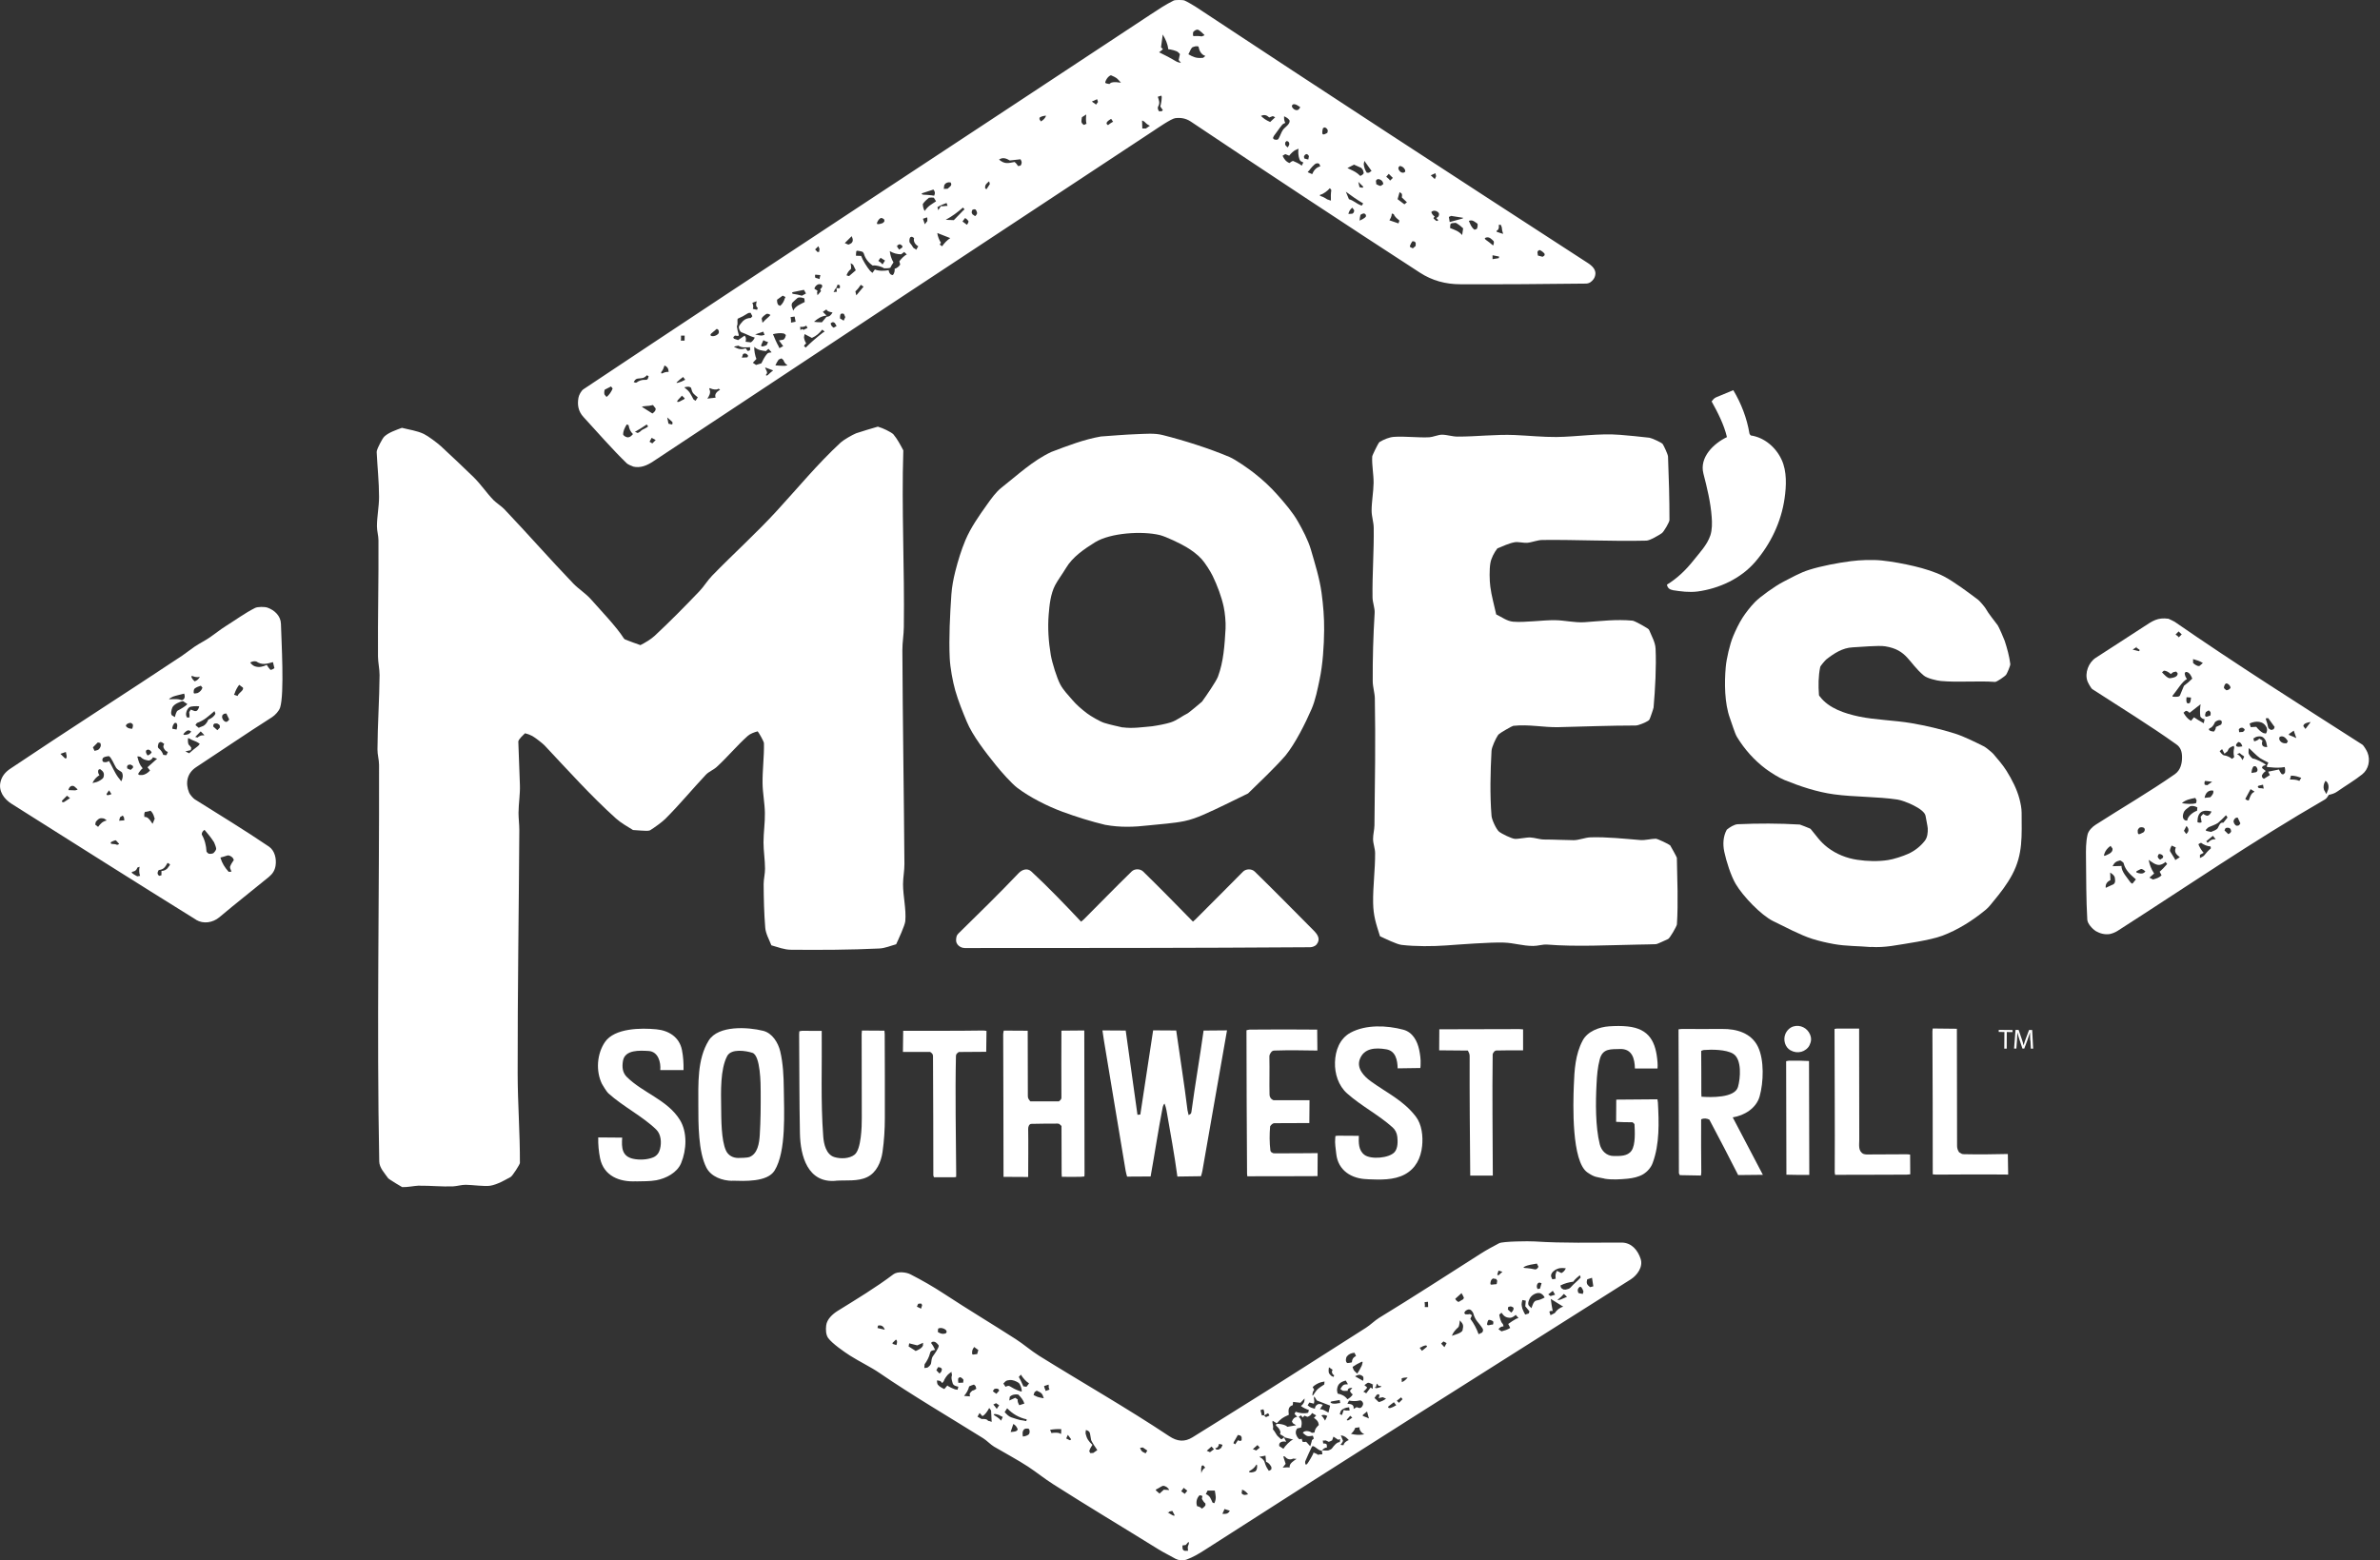 <svg fill="none" height="80" viewBox="0 0 122 80" width="122" xmlns="http://www.w3.org/2000/svg" xmlns:xlink="http://www.w3.org/1999/xlink"><rect x="0" y="0" width="122" height="80" fill="#333333" stroke="none"/><clipPath id="a"><path d="m0 0h121.435v80h-121.435z"/></clipPath><g clip-path="url(#a)" fill="#fff"><path d="m32.449 23.916c-.071-.02-.264-.108-.319-.159-.766-.742-1.494-1.589-2.223-2.379-.264-.288-.322-.62-.254-.99.024-.136.142-.356.254-.43 9.661-6.442 19.383-12.809 29.07-19.213.4-.264.766-.508 1.189-.718.078-.037.471-.037.556 0 .112.047.457.247.556.312 6.621 4.378 13.276 8.712 19.935 13.029.217.142.522.305.566.59.017.119-.024.261-.091.352-.105.142-.224.227-.397.23-2.145.027-4.29.041-6.431.034-.752 0-1.444-.186-2.067-.59-3.931-2.548-7.861-5.147-11.755-7.753-.251-.166-.501-.207-.796-.173-.203.027-.908.512-1.111.647-8.559 5.639-17.109 11.291-25.655 16.956-.315.207-.651.352-1.034.258m9.44-8.929c.01.051.017.102.024.149l.18-.213-.041-.098c.024-.027.058-.048.074-.078.01-.027.024-.051.034-.078-.01-.027-.02-.054-.034-.081-.047-.017-.088-.024-.139-.02-.105.007-.217.132-.234.227.041.047.115.061.156.112.017.02-.014.051-.02.078m18.447-11.823c.064.034.142.041.21.061l-.119-.149c.02-.098.044-.21.064-.305l-.085-.088c-.081-.085-.393-.152-.515-.163-.027-.278-.136-.508-.281-.752l-.088.654.098.098c-.061.058-.129.112-.197.159.315.149.607.308.908.485m1.034-1.318c.078 0 .159.003.237.02.048-.027.18-.047.139-.081-.091-.081-.19-.19-.298-.251-.088-.051-.22.041-.275.112 0 .027-.003.051-.007.078-.013.176.027.115.203.122zm.241 1.122c.027 0 .054-.003.078-.007.037-.03.074-.064.112-.095-.22-.064-.315-.274-.352-.478-.105-.047-.234 0-.329.044-.091.105-.119.23-.19.349.231.132.4.21.681.186zm-4.768 1.332s.027.003.037.007c.03-.034.075-.064.119-.078.152-.041.319-.01.474.01-.227-.251-.186-.237-.515-.383-.112.037-.2.152-.251.254-.078.156-.041.159.136.19zm8.58 2.87c.034-.01.098-.01.119-.044.091-.149.149-.352.241-.478.098-.136.38-.288.332-.478-.068-.108-.163-.152-.278-.21-.007.112 0 .241.061.339-.061.024-.122.054-.163.102-.152.183-.271.373-.417.559-.027.034-.034.078-.051.119.017.03.041.061.074.075.024.01.051.003.078.007m-9.359-1.992c-.027.014-.051.024-.078.037l.217.156.098-.136c-.017-.047-.03-.095-.047-.142l-.186.088zm10.393.474c.112.017.156-.047.21-.149-.095-.061-.247-.186-.369-.142-.014.01-.027.02-.041.03-.007.027-.013.054-.02.081.054.098.105.156.217.183m-7.028.061.129-.007c.01.03.044-.051.071-.051l-.132-.19c.024-.068.119-.515.047-.556l-.176.058c.064.193.119.315.02.498-.048.078 0 .183.044.247m5.679.542s.01.003.017.007l.258-.244c-.041-.02-.081-.037-.122-.058l-.183.068c-.136-.122-.251-.159-.424-.078.139.136.275.227.454.302m-11.839-.186.102.166c.119-.064.224-.163.268-.295-.115.007-.241.03-.336.102.014.047.027.102-.034.027zm2.308.346c.027-.01.054-.02.081-.034.02-.01.027-.037.054-.014-.041-.149-.03-.342-.014-.488l-.22.139c-.024.166-.081.291.098.393m1.237.014c.037-.027.074-.058.112-.085.03-.02.091-.061.125-.078.007-.003.034 0 .027-.003l-.102-.156c-.02.014-.247.129-.237.241.01.034.051.064.075.081zm1.759.173h.18c.071-.047.139-.095.21-.142-.125-.051-.186-.108-.278-.203-.041-.017-.125-.095-.125-.047zm9.396.268c.027-.014.058-.027.085-.041.014-.051.041-.112.014-.163-.027-.054-.102-.136-.176-.115-.02.014-.041.024-.058.037-.017.054-.027.102-.034.159-.017.159.027.197.173.125m-1.989.661s.024.027.037.041c.041-.051.091-.129.088-.197-.013-.03-.024-.061-.037-.091-.03-.014-.061-.03-.088-.047-.024.02-.048.041-.075.058-.013.054-.03.105 0 .159.017.03.047.051.071.078m.718.932s.041.058.048.037l.081-.159-.129-.064c-.037-.03-.054-.061-.071-.108-.058-.152-.075-.376-.048-.535l-.119.054c-.132.047-.278.2-.359.305l-.2-.081c-.047.027-.091.058-.139.085.078.166.176.305.356.373.051-.047.112-.091.18-.108.074.027.336.152.396.203m5.245.4c.047 0 .078-.024.112-.054 0-.027 0-.054-.007-.081-.051-.125-.139-.183-.264-.213-.024.02-.044.037-.068.058-.003.027-.02.051-.014.078.02.108.125.217.241.213zm-2.226.136s.02.02.03.03c.071-.027.142-.071.18-.142-.007-.027-.013-.054-.017-.078-.024-.119-.064-.125-.112-.193-.122-.058-.247-.115-.369-.166l-.339.176.152.071c.18.085.329.156.478.305m-2.704-.834c.024.007.044.014.068.02l.034-.176c-.027-.047-.054-.075-.102-.105-.027.007-.054.014-.085.024-.024.027-.044.054-.068.085.003.037.01.075.013.115.044.014.091.027.136.041m-14.808.352.132-.024c.078-.119.075-.197-.003-.325l-.549.061c-.176-.105-.363-.18-.552-.044.288.237.447.19.796.122.074.054.132.132.18.21m17.875.339h.115c.044-.03.085-.061.129-.091l-.366-.515-.034.156c.01.166.068.319.159.454m-2.958-.115c-.02.03-.095.078-.061.091l.217.095c.078-.186.203-.349.417-.4l-.051-.125c-.027-.01-.051-.024-.074-.034-.027.003-.054.007-.078.01-.095.014-.312.278-.366.359m4.097.457c.02.017.041.075.061.054l.129-.129-.21-.207-.129.146c.051.047.102.091.152.136m2.131-.207.207.193.068-.149c-.014-.051-.027-.102-.037-.152zm-22.842.603c0 .024-.01.058.01.071l.058.041.173-.268-.037-.139c-.085.071-.22.173-.203.298m19.196.905c.041.01.102.061.122.024l.058-.095c-.298-.176-.61-.39-.888-.6l.159.386c.217.051.424.247.549.281m.857-1.047c.081.027.186.119.254.064.034-.027.071-.054.105-.081-.027-.142-.112-.23-.264-.251-.027.01-.054.02-.081.03-.014.02-.024.041-.037.061.007.058.014.115.02.176m-.861.149c.051.01.102.02.152.03l.044-.051-.258-.251c.017.075.041.186.061.271zm-21.307.088.19-.007c.068-.054.122-.102.18-.169.003-.027.007-.054.01-.081-.01-.024-.02-.047-.034-.075-.129-.024-.275.02-.329.156-.007.058-.014.119-.02.176m-.603.335c.037.003.074.01.108.014.061-.125.051-.203-.037-.315l-.569.186c-.068.024-.014.078.058.078.146.003.291.017.437.034m20.338.234c.037.01.074.024.112.034-.01-.176-.007-.363.02-.539-.03-.027-.064-.119-.088-.085-.078.105-.329.295-.468.322-.064.014-.03.061.03.078.115.037.213.091.312.159.024.017.054.017.078.024m-20.728.532s.014.027.02.041c.203-.281.305-.305.583-.495l-.115-.186c-.088-.01-.163-.01-.251.003-.125.102-.213.183-.312.319 0 .112.024.213.071.319m24.547-.352c.024.017.047.034.068.051l.129-.105-.261-.247c.014-.061.02-.146-.013-.203-.034-.024-.068-.047-.102-.071l-.102.363c.091.074.186.146.281.213zm-2.233.891c.078-.037.271-.122.329-.217 0-.027 0-.054 0-.081-.027-.024-.054-.051-.081-.075-.081.007-.136.024-.2.078-.027.095-.037.197-.044.298m-19.772-.278c.027.01.058.051.081.03.044-.044.064-.075.085-.132-.01-.078-.03-.139-.085-.2-.027 0-.054-.007-.081-.01-.03.014-.058.027-.088.041-.01.047-.041.122-.013.166.037.071.024.054.102.102m-1.87-.417c.013.051.03.102.044.156.044-.071.091-.142.136-.21.088.017.183 0 .271-.01.02 0 .085.003.068-.01l-.051-.139c-.17.061-.315.122-.468.213zm21.063.346c.027 0 .142 0 .186-.007.081-.01.119-.108.115-.179-.034-.044-.064-.088-.095-.132-.105.075-.173.193-.203.319m5.195.417c.156-.047.315-.081.468-.129.071-.02.271-.058.207-.091l-.603-.095c-.037.017-.075.037-.115.054l.041.261zm-26.142 1.155.122.088c.108-.159.254-.312.417-.42l-.664-.261c.01.142.105.39.19.501-.02.027-.047.041-.058.081.003.034.051.048-.007.01zm-3.013-1.074c.095-.02.132-.044.18-.129-.003-.03-.01-.058-.013-.085-.03-.02-.058-.041-.085-.058-.122-.071-.231.105-.268.19-.064.142.037.119.19.085m28.318-.271c.037.034.075.068.112.102.064.058.166.02.108-.041-.027-.027-.051-.051-.078-.078.034-.027.085-.041.108-.078.054-.091.058-.176-.047-.247-.098-.068-.224-.074-.315.017.03.091.088.176.173.227-.03.024-.047.061-.058.098m-2.26.098.464.159c.01-.058.071-.136.024-.17-.095-.068-.23-.186-.264-.301-.034-.007-.108-.054-.105-.02 0 .119-.061.234-.122.332m-23.842.125c.007.027.017.051.027.078l.129-.163c-.003-.044.014-.166-.017-.19l-.207.071c.024.064.047.139.071.207m2.145.074s.024.017.034.027c.044-.047.091-.119.085-.186-.048-.068-.102-.122-.176-.159l-.132.176c.064.047.125.095.19.142zm-1.047-.227.413.017c.173-.176.329-.335.498-.512.017-.017.068-.034.048-.048l-.078-.085c-.271.241-.562.454-.881.627zm27.098.508c.051-.01.085-.02.129-.048.037-.085.044-.163.034-.258-.156-.102-.247-.22-.447-.149.078.176.125.329.285.451m-1.247-.081c.241.091.447.159.62.359l.047-.322c0-.071-.017-.02-.061-.078-.044-.054-.241-.193-.315-.227-.061.01-.193.007-.237.034-.014.007-.024.024-.034.034-.014.068-.02.132-.017.2m2.514.237.203.061c-.044-.136-.061-.2-.071-.342-.017-.044-.034-.085-.054-.129l-.105.017c.024.085.02.217-.068.271-.061.037-.061.071.007.091.03.01.058.017.088.027m-4.449.796s.014.007.024.01l.142-.122c.007-.064.007-.115 0-.176l-.085-.061c-.027 0-.051 0-.078-.003-.037.051-.071.098-.095.156-.064.152-.054.122.095.197m-25.499.03c.024.013.054.068.068.044l.098-.169c-.149-.081-.264-.244-.213-.42-.034-.03-.071-.047-.112-.071-.027.007-.054.017-.081.024-.01.017-.02.03-.027.047-.017.051-.037.193 0 .237.071.081.122.163.176.251.017.027.058.037.085.058m-3.595-.291.186.081c.027-.014.054-.024.078-.034.19-.075.166-.251.091-.4l-.356.356zm32.849-.176c.136.091.261.197.386.301.027-.061.058-.156.027-.224-.112-.105-.22-.237-.393-.183-.074.024-.081.058-.017.102m-30.202.315.139.2.163-.112c0-.027 0-.054 0-.078-.044-.044-.081-.064-.139-.088-.037.02-.078.041-.115.058 0 .041.017.081-.041.02m-4.056.325c.02.03.054-.051.081.01l.024-.17c-.02-.047-.041-.091-.058-.139l-.169.166c.041.041.085.085.125.129m-1.257 2.148c.156.02.308.051.458.095.068-.037.139-.074.207-.115l-.105-.186-.559.115c-.068.013-.064.081 0 .091zm38.182-1.965.241.064c.044-.024.078-.044.108-.085 0-.027-.007-.054-.01-.078-.078-.085-.146-.142-.254-.186-.027.017-.054.03-.078.047-.01.02-.02.041-.03.061.007.058.017.119.024.176zm-2.321.186.315-.051c0-.027.037-.081.007-.085l-.325-.064v.2zm-36.593 2.355c.024.013.044.027.068.041.119-.085.203-.244.241-.38.007-.027.048-.068.024-.081-.044-.02-.085-.044-.129-.064l-.288.207c-.007.075.007.19.051.258.007.01.024.013.034.02zm5.242-2.165c.03.02.071.095.091.064l.115-.183-.227-.142-.115.159c.047.034.091.064.139.098m-3.372.769c.034.01.078.024.112.03.037.007.132.054.105.03l.044-.197-.258-.024c-.027.047-.017.108 0 .156m1.698-.091s.017.007.03.01l.346-.298-.139-.285c-.041-.02-.132-.105-.122-.058.013.074.034.207.01.281-.112.085-.176.19-.224.319.034.01.068.024.098.034m2.223-.054s.03.003.047.007c.081-.058.115-.237.098-.322.108-.027.23-.115.285-.217l-.044-.166c.074-.105.258-.302.383-.349l-.132-.129c-.054.041-.108.081-.159.119-.23-.007-.376-.047-.583-.163.034.224.075.38.19.58-.068.091-.112.176-.163.275-.085.027-.224.027-.315.027-.125-.088-.417-.173-.586-.142-.213-.146-.386-.359-.454-.613-.01-.034-.041-.058-.061-.088-.058-.02-.108-.037-.169-.044-.156-.024-.159-.034-.169.122 0 .041-.007.078-.007.119l.268.01c.071.21.312.596.457.762.037.041.081.071.122.108l.125-.176c.197.088.495.078.705.037.007.085.064.227.166.241m-1.871.844.047.207.373-.447-.142-.095c-.078.122-.169.237-.278.336zm-5.123.928c.03.007.058.014.085.02l.034-.105c-.156-.078-.041-.315-.061-.335l-.217.081c.044.091.068.21.024.308.044.014.088.024.136.034m4.043-.962c-.01.024-.054.068-.03.068l.159-.017-.02-.19.139.017s.027-.024.041-.037c-.003-.041-.007-.081-.01-.122l-.108-.037c-.017.058-.078.203-.132.237-.024.017-.024.054-.037.081zm-2.135.935c.01.027.017.058.027.085.125-.244.359-.322.59-.441l-.017-.183c-.098-.044-.271-.088-.362-.017-.024.017-.258.227-.268.254-.051.112-.01.18.03.302zm1.43.684h.068l.237-.285c.156 0 .234-.088.308-.22-.091-.017-.278-.044-.312-.156l-.186.125.193.19c-.271.03-.444.142-.644.319.112.017.22.027.332.024m-2.995-.108c.017.085-.003.159.058.102.112-.142.258-.23.373-.366-.064-.041-.132-.081-.213-.054-.078.058-.213.142-.237.24-.007.027.014.051.017.078m3.636.366s.03.024.044.017l.142-.081-.091-.156c-.03-.017-.061-.03-.091-.047-.048.017-.085.03-.122.061.013.095.044.146.122.207m-3.429 2.416c-.034.061.041.081.091.027.085-.085.176-.159.268-.234l-.413-.152c.02.095.102.18.102.278 0 .03-.03.054-.044.078m3.9-2.796c.024.014.047.027.071.041l.081-.18c-.02-.058-.044-.108-.068-.163-.027-.007-.054-.017-.081-.024-.027.007-.058.017-.085.024-.037.081-.037.142-.037.23.037.027.081.047.122.071m-2.63.034c.003.037-.02.115.014.108l.22-.044-.051-.264-.207.027c.007.058.014.115.024.173zm-.634 1.339c.017.024.024.091.051.074l.18-.098-.217-.291.231-.041c.085-.071.098-.132.122-.237-.034-.037-.074-.071-.122-.081-.17-.034-.376-.003-.539.037.037.108.224.525.298.637m-5.008-.4c0 .03-.03.095 0 .095h.18l.003-.258h-.186v.163m6.201-.505c.027.017.054.03.081.047.078-.041.21-.095.203-.098l-.064-.119c-.091.061-.207.078-.315.061l.017.17c.027-.02.054-.037.081-.058m-4.53.366c.095-.017.244-.078.264-.183.013-.074-.014-.176-.112-.186l-.271.23c-.102.088-.017.159.115.136m2.467-.027c.027 0 .054-.013.081-.02.02-.007.074 0 .061-.017l-.061-.163-.42.142c.108.024.227.058.342.058m-1.02 1.132.281-.014c.014-.027.027-.054.041-.078-.02-.027-.037-.058-.061-.081-.054-.044-.139-.061-.203-.007-.02.058-.037.119-.058.176m1.176-.603c.03-.01.058-.02.088-.03.027-.051.054-.105.081-.156l-.169-.061c-.027-.01-.064-.054-.078-.03l-.091.203c-.058.125.037.125.169.078m-.976-.21.261.03c.091-.058.152-.146.2-.244-.288-.085-.403-.173-.678-.271-.088-.03-.156-.21-.132-.305.013-.051.163-.237.213-.281.115-.105.251-.149.396-.149.027-.03.051-.061.078-.091l-.091-.173c-.051 0-.105 0-.149.03-.173.112-.322.193-.515.274-.034.129.03.241-.041.39.014.105.054.295.088.397.03.091.003.102-.091.088-.03-.003-.064-.01-.095-.014-.027.027-.058.054-.085.081.01.027.02.054.03.078.071.024.146.047.217.074l.332-.227c.088.085.078.193.054.305m.108.478c.027-.007.051-.013.081-.017.017-.017.034-.034.051-.051 0-.027-.034-.078-.007-.078.02 0-.034-.027.003-.044-.22.003-.424.044-.607-.081-.068.024-.271.037-.207.071.217.108.346.146.579.064.034.047.068.095.105.142m2.873-.278.098.102c.258-.258.6-.552.888-.773.024-.02.098-.037.074-.058l-.112-.091c-.163.197-.291.315-.529.424l-.376-.197-.03.159c.01.115.051.217.112.319-.027.027-.058.048-.085.078-.014.024.003.054-.041.037zm-1.454 1.013c.125.007.359.03.488.02.041 0 .156-.024.119-.041-.095-.044-.163-.156-.193-.251-.034-.03-.068-.058-.102-.088l-.142.061c-.068.095-.125.193-.17.302m-.986-.027.268-.081c.041-.098.197-.386.278-.468.058-.058.037-.051.115-.078.037-.013.152 0 .122-.03l-.152-.169-.132.119c-.22-.03-.427-.054-.593-.22-.017.159.041.474.108.62-.058.064-.125.136-.183.197l.166.112zm-7.739 1.562c.024.027.047.054.071.081.139-.102.251-.278.312-.434l-.081-.105-.325.166c-.024.064-.034.183-.01.247.007.017.024.03.037.044m1.46-.681c.048.007.102.051.139.024.142-.102.281-.149.461-.139.088.007.061-.01.119-.044.017-.044.03-.088.047-.136l-.088-.058c-.159.173-.251.149-.474.173-.108.02-.146.078-.203.176m1.44-.552c-.061.058-.041.142.034.105.102-.051.197-.078.315-.071-.007-.163-.054-.261-.213-.329-.024.078-.078.237-.136.295zm.908 1.555c.027-.013.054-.024.078-.041.061-.044.224-.081.176-.139l-.136-.125c-.054.085-.142.149-.163.18-.017.027-.041.051-.061.078-.051.068.027.085.105.047zm-.132-1c-.068.068.037.044.129.01.088-.034.122-.034.207-.088.027-.017.102-.03.078-.051l-.098-.132c-.129.095-.207.156-.319.264m.928.935s.024.03.03.02l.112-.176c-.22-.18-.278-.197-.346-.488-.088-.091-.251-.047-.346-.024.298.234.295.302.468.61.017.03.054.041.081.058zm-2.186.674c.085-.061.183-.142.166-.261-.044-.061-.088-.119-.136-.173-.159.041-.224.041-.383.054-.058.003-.22.02-.17.047.173.112.349.22.525.332m3.056-.79c.061-.007.125-.017.186-.024-.081-.18.081-.322.227-.403-.03-.014-.068-.068-.095-.047-.081.068-.312.027-.397-.024-.054-.034-.075.014-.047.068.074.149-.027.342-.115.458.064-.007.166-.024.241-.03m-2.233 1.315.169.041s.027-.024.041-.034c0-.03-.007-.064-.01-.095l-.264-.234zm-2.057.698c.102-.014.17-.085.237-.166-.132-.125-.197-.278-.224-.454-.034-.01-.081-.058-.102-.027-.095.159-.183.322-.176.512.044.081.176.142.264.139m1.193.285s.024.017.037.024l.173-.173-.207-.112-.108.2s.088.054.102.061m-.851-.566c.054.007.186.091.156.047.037-.02.081-.034.112-.064.078-.088.173-.122.271-.173.122-.061.136-.095.136-.095l-.071-.095c-.197.132-.393.261-.6.376"/><path d="m10.054 47.158c-3.165-1.962-6.303-3.958-9.451-5.94-.393-.247-.691-.651-.576-1.132.071-.295.251-.505.498-.671 2.921-1.962 5.889-3.853 8.817-5.801.21-.142.42-.315.637-.461.258-.173.539-.308.793-.485.268-.183.518-.39.793-.562.501-.312.983-.671 1.508-.935.136-.068.491-.068.637-.017.369.129.681.43.691.83.024.891.183 3.575-.041 4.29-.058.183-.254.39-.413.495-1.311.834-2.592 1.711-3.893 2.565-.474.312-.562.817-.359 1.308.034.085.203.285.281.335 1.274.8 2.569 1.586 3.812 2.43.301.207.39.63.339.969-.037.251-.156.427-.339.58-.844.695-1.704 1.362-2.541 2.07-.339.285-.82.359-1.193.136m-.159-12.317c.027.027.054.058.081.088.125-.041.203-.115.271-.23-.119.024-.247.017-.359-.034-.122-.054-.081.081.007.18m1.667 2.165c.03-.007.061-.01.091-.017.03-.034.064-.068.098-.105l-.149-.312-.119.017c-.027.024-.054.044-.081.068-.007.027-.013.058-.02.085.007.112.075.217.183.261m2.301-2.667c.085-.007.129-.041.2-.088l-.074-.308c-.336.091-.559.163-.857-.034-.105-.027-.213 0-.308.054.054.081.149.166.244.197.217.068.397.02.603-.075.068.112.105.159.193.258m-3.683 2.968c.024-.01.142-.064.19-.078.139-.041.258-.213.305-.342.142-.054.298-.156.363-.305-.017-.044-.03-.088-.048-.132-.329.275-.495.458-.901.61-.024.037-.051.071-.075.108l.169.139zm1.84-1.755c-.007.02-.041.054-.02.061l.176.061c.041-.163.336-.274.271-.43l-.19-.142c-.102.132-.186.295-.237.451zm-1.969-.014c.027-.007.054-.007.081-.017.108-.051.207-.152.241-.271l-.081-.102c-.125.041-.227.071-.329.156-.014.03-.034.061-.034.091-.014.142-.014.173.125.142m-.488 1.213s.007.027.017.027h.129c0-.119 0-.156-.017-.275.027-.041.054-.085.081-.129l.193.074h.081c.095-.027.139-.163.159-.241-.125-.013-.413-.02-.515.054-.119.088-.21.346-.129.481m-.708-.044c.037.01.108.085.112.044.003-.061.075-.285.129-.312.136-.068.413-.23.505-.336l-.288-.197.098-.054c.075-.088.058-.18.024-.288-.19.054-.396.088-.579.156-.068.027-.251.132-.176.132.271 0 .464-.041.718.088-.169.03-.495.163-.569.335-.037.088-.132.386.027.43zm-1.294 2.03c.034-.017.071-.03.102-.051.047-.03.071-.061.105-.108-.051-.091-.081-.122-.183-.146-.027.01-.051.017-.078.027-.01.014-.02.027-.03.041-.017.088.037.173.088.241m3.355-1.494.217.193.129-.136c0-.064.007-.119-.054-.159-.132-.088-.085-.034-.207-.051-.024.017-.044.034-.068.051-.007.034-.01.068-.014.102m-4.212.115h.064c.027-.071.044-.156.027-.227-.03-.024-.061-.044-.091-.068-.091-.007-.163.02-.237.081-.01.027-.02.054-.03.078.078.095.146.125.268.136zm2.118-.061v.064l.217.041c.02-.088.075-.258-.02-.342-.027 0-.058.003-.085.007-.058.071-.098.136-.108.231m1.169.484c.041.01.081.02.125.03.041-.054.152-.102.217-.112.041-.007.132.017.119-.02l-.18-.183c-.095.095-.186.183-.278.281m-3.927 2.104c.044.058.088.119.132.176.078-.142.108-.312.034-.461-.088-.078-.234-.136-.295-.23-.091-.139-.241-.532-.369-.6-.064 0-.251.034-.295.081-.051.058-.068.149.003.213.098.034.21.017.291-.048.169.268.268.566.495.871m3.497-2.223c.112-.024.156-.061.227-.156-.044-.03-.095-.061-.146-.061-.088 0-.186.108-.227.156-.081.088.03.088.146.061zm-1.206 1.04c.078.014.173.024.166.003l.068-.152c-.115-.037-.176-.119-.22-.22-.027-.064 0-.139.037-.186-.054-.048-.125-.102-.197-.108-.03.017-.058.034-.088.051-.027.081-.085.227.01.288.105.085.183.2.224.329m-5.273-.058c.068.068.136.136.207.203.085.085.132 0 .108-.119-.01-.061-.024-.119-.037-.18zm1.748-.152c.071-.024.156-.027.213-.074.091-.078.149-.217.078-.332-.041-.01-.081-.02-.122-.027l-.251.251zm4.812.102s.027.013.041.02c.142-.125.285-.247.437-.359.044-.03.071-.081.105-.122-.051-.037-.132-.095-.186-.115-.149-.058-.268-.108-.41-.186-.02.119-.017.224.02.332.058.054.102.102.142.169-.01.041-.02.081-.027.122l-.278.061s.122.061.152.078m-3.131.8.173.074.119-.105c0-.027.007-.054.007-.081-.007-.01-.014-.024-.024-.03-.18-.112-.108-.034-.227-.044-.02.024-.037.051-.058.074 0 .037.007.075.01.108m-1.779.752s.173-.041.227-.058c.085-.03.308-.146.335-.241.058-.203-.003-.298-.18-.42-.027.013-.051.027-.081.041-.03.098-.017.19.054.271-.163.105-.281.23-.359.41m2.531-.413c.163-.01.315-.115.42-.234l-.129-.166.491-.437-.213-.078c-.024.088-.152.19-.251.166-.203-.044-.244-.051-.396-.19-.051 0-.163-.044-.149.003.068.244.095.386.271.59-.078.054-.136.139-.19.213-.088.119 0 .142.149.132m-1.671 1.02c.037-.014.075-.03.112-.044l-.125-.193-.105.152c-.061.088.017.122.119.081m-2.098-.244.352.013c.037-.017.146-.027.112-.058-.047-.041-.146-.146-.193-.163-.149-.047-.241.074-.271.207zm-.207.603c.098-.064.193-.129.291-.193l-.156-.122-.234.234c-.068.068.017.132.095.081m4.453 1.023c.024.034.051.068.075.102l.102-.247c.02-.058-.003-.02-.017-.081-.027-.125-.095-.261-.193-.346-.034.024-.244.068-.281.061-.051.085-.041.163-.03.264.163-.024.264.132.349.247m-1.433-.071c.017 0 .037 0 .054-.003l-.017-.152c-.024-.03-.044-.061-.061-.098l-.142.088c-.017.061-.03.119-.047.18.071-.007.142-.01.213-.017m-1.437.217.146.115c.125-.166.227-.281.444-.329-.119-.091-.119-.105-.264-.115-.136-.007-.23.098-.302.197-.007.044-.017.085-.024.129m5.964 1.494c.03-.007.058-.017.088-.024.061-.064.149-.146.146-.244 0-.051-.085-.278-.108-.319-.139-.217-.319-.444-.488-.637-.081.051-.149.139-.142.241.156.268.227.562.244.874 0 .01.071.091.102.105.061.013.098.013.159.007m.874.928c.047-.003.095-.01.146-.013l-.064-.156c-.007-.027-.01-.054-.014-.081.041-.132.119-.244.197-.359-.02-.064-.051-.115-.105-.156-.061-.044-.152-.102-.237-.071-.071.024-.275.088-.346.102.085.295.224.508.427.735m-5.967-1.433c.041-.003.21.017.244.047.034-.02.122-.027.098-.058-.044-.054-.095-.105-.142-.156-.01-.01-.024-.013-.037-.024-.071.02-.136.047-.2.078-.078.037-.051.119.037.112zm2.348 1.582c.017.017.034.037.051.054l.119-.03v-.22c.142-.003.281-.071.352-.2.027-.048.098-.091.081-.146l-.119-.071c-.129.22-.19.339-.454.369-.047.081-.085.156-.034.244m-1.145.034c.027.014.051.03.081.044.047-.007.095-.017.142-.024-.051-.142-.058-.319-.024-.468l-.119.047c-.02.098-.105.183-.207.2-.173.03-.027.112.125.2z"/><path d="m107.427 47.734c-.173-.108-.417-.376-.431-.579-.061-1.037-.054-2.131-.067-3.178-.004-.403-.01-.8.081-1.189.047-.2.247-.4.417-.505 1.345-.864 2.748-1.677 4.056-2.589.291-.203.373-.552.369-.878 0-.275-.071-.495-.284-.647-1.359-.973-2.911-1.925-4.314-2.836-.068-.044-.22-.325-.251-.41-.149-.42.058-.952.42-1.193.82-.535 1.644-1.057 2.464-1.596.454-.298.711-.488 1.271-.41.017 0 .308.149.318.156 3.107 2.152 6.428 4.253 9.617 6.296.074.047.23.315.264.403.163.397.054.864-.264 1.118-.386.312-.858.586-1.281.884-.142.102-.278.136-.437.173-.054.085-.109.183-.197.234-3.602 2.077-7.136 4.5-10.643 6.747-.102.064-.275.136-.397.156-.267.034-.491-.03-.715-.156m6.703-12.344c.085-.007.196-.058.213-.146-.027-.091-.077-.146-.162-.197-.027 0-.051-.003-.078-.007-.071.071-.078.108-.102.203.004.064.082.102.129.146zm-4.802-2.084.319.081.044-.061-.115-.085c-.027-.014-.088-.017-.017-.088l-.231.149zm3.345.837c.024.007.051 0 .078 0 .057-.051.115-.102.173-.152-.18-.112-.302-.142-.502-.2v.197c.078.075.146.122.251.156zm4.71 5.822c.159-.003.335 0 .488.071l.095-.159c-.166-.058-.271-.091-.448-.108-.027 0-.057.007-.077-.007l-.055.207zm-5.859-7.431s.18.108.153.149c.047-.048.101-.085.142-.139.007-.007.03-.017.02-.02l-.159-.152zm-1.711 10.169c.027-.014.058-.02.078-.041.047-.047.078-.129.037-.193-.013-.014-.02-.03-.037-.034-.075-.03-.186-.044-.247.027-.021.03-.038.058-.058.088v.081c0 .18.068.156.227.074m1.43-7.933c.146-.024.393-.054.39-.247-.024-.03-.048-.064-.072-.095-.027.003-.05.014-.077.014-.078 0-.156.068-.204.115-.091-.088-.223-.173-.352-.176-.034.027-.065.058-.098.085.081.088.291.325.416.302m.315.952c.068 0 .163-.003.194-.081.067-.159.132-.325.2-.481.162-.119.284-.23.426-.369-.061-.149-.155-.356-.345-.342-.014.027-.031.054-.044.081.007.027.013.051.017.078.01.071.061.149.098.207-.244.119-.518.593-.712.82-.091.108.028.081.166.088zm6.513 1.504.109.146.267-.356c-.111.02-.366.051-.376.21zm-1.985.369c.023.003.044.01.067.014.061-.085.078-.21.038-.305-.16-.356-.566-.359-.875-.21l.058.186.285-.017c.091.119.216.244.349.315.023.013.054.01.078.017zm-3.979-1.552c.028.007.058.017.089.024.027-.017.067-.037.077-.071.031-.091.031-.132.041-.234l-.23-.017c-.01.102-.027.2.023.298zm2.708 2.24c.044-.007.088-.013.129-.017-.034-.108-.078-.213-.21-.224-.021.02-.038.041-.058.061-.119.125-.034.203.135.18m-1.585-1.569c.027-.013.057-.024.084-.037.017-.068.014-.108 0-.176-.03-.027-.057-.054-.088-.081-.054.027-.098.054-.149.091-.007.027-.013.054-.024.081-.044.152.028.186.17.122m-.312.332c.02.01.041.02.061.034l.041-.207c-.092 0-.17-.068-.217-.132-.027-.207-.02-.434.013-.637l-.569.444c-.044-.051-.132-.125-.203-.095-.034.03-.071.058-.105.088.108.176.203.312.386.413l.153-.18c.118.085.311.2.44.271zm3.494.376c.061 0 .095-.013.152-.037.017-.037.034-.074.048-.112l-.332-.457-.126.013c.014.102.088.247.109.397.027.149.05.115.149.193m-1.62.119.19-.013c.023-.02.047-.041.071-.058l.024-.078c-.031-.024-.065-.051-.095-.074-.092-.017-.143 0-.207.074.003.051.01.098.017.149zm-1.396-.044c.034.003.068.01.102.013.057-.064.101-.146.101-.234l.271-.125c.024-.061.065-.146 0-.2-.081-.068-.254.007-.318.075-.044.108-.122.254-.244.302-.129.054-.054.146.084.166m2.705.8c.044.01.088.007.135.01l-.041-.2c-.017-.115-.084-.224-.172-.295-.102-.081-.285-.061-.397-.007-.034.017-.071.071-.105.051l.044.159c.088-.02.203-.061.261-.139l.166.095c-.037.125-.058.285.109.325zm1.429-.539c.065.03.133.061.197.091l-.132-.383-.2.139c-.129.088-.007.091.135.156m-.399.349c.03 0 .064.003.095.007l.071-.108c-.092-.146-.221-.312-.42-.227-.011.03-.028.058-.028.091.011.132.146.234.278.241m-1.697 1.522.24-.041c.122-.075.058-.234-.03-.305-.034 0-.068 0-.102.003-.078.091-.105.227-.108.342zm-.522-.766c.02.034.037.071.057.105l.082-.152c.013-.03-.078-.054.02-.034-.047-.027-.193-.108-.237-.173-.048.017-.095.03-.142.047.071.041.179.129.22.207zm-.874-.136c.132.017.298.091.396.18.037-.041.125-.068.108-.119-.04-.149-.033-.302.004-.447-.014-.034-.004-.115-.037-.098-.163.064-.244.098-.305.271-.051.041-.105.085-.156.129l-.122-.237-.126.105c.034.048.143.207.234.217m-.999 1.504.132.024c.084-.058.166-.119.25-.176l-.359-.044c-.051.054-.04.132-.023.197zm-1.166.945c.207.037.515.064.722 0l.03-.139c-.024-.041-.044-.085-.068-.129-.24.044-.498.095-.684.264m4.198-1.244.309-.193-.088-.173.552-.112c.034.085.081.159.135.23.028.007.051.013.078.024.031-.027.061-.051.092-.078.024-.105.017-.197-.01-.302-.234.044-.482.041-.715.013-.163-.02-.248.024-.177-.125.017-.037.038-.078.055-.115-.058-.024-.397-.203-.434-.234-.203-.149-.373-.342-.563-.512-.023.085-.013.136-.02.22-.007.108.132.264.217.319.132-.003.573.224.678.319-.058.024-.112.044-.166.068-.011.034-.058.081-.027.105l.183.146c-.099.071-.156.129-.204.237.007.027.01.051.017.081.02.034.054.058.088.081zm-.206.481c.033 0 .064 0 .098.003.034 0 .101.037.098.003l-.034-.186-.206.048c-.102.024-.061.125.044.132zm3.33.152c.031.041.068.173.089.125.017-.041.03-.085.05-.125.089-.163.072-.43-.105-.532l-.067.136c-.041.129-.051.278.03.397m-4.07.39c0 .047.177.115.177.071.051-.129.091-.285.203-.38.027-.024.108-.047.078-.068l-.19-.118zm-1.961 2.142s-.048.02-.038.034l.061.081c.115-.091.159-.159.309-.18.033-.003.132.003.101-.013l-.135-.166c-.105.085-.197.159-.302.247m-.125-2.192.295-.034c.081-.085.193-.21.145-.339-.25-.044-.403.136-.44.373zm-.898 1.159h.01c.01-.217.322-.447.501-.498l.017-.173c-.122-.061-.223-.095-.366-.064-.098.085-.24.156-.305.264-.077.139-.138.397.068.471.024.01.051 0 .078 0m2.542.268c.047.003.078-.003.122-.024.023-.03.044-.064.067-.095l-.139-.298c-.111-.007-.172.061-.206.156-.031.085.071.251.152.261m-2.009-.2c0 .054.213.064.213.01l-.047-.271.129-.146c.044.03.159.102.21.095.108-.013.172-.119.217-.217-.465-.119-.715.027-.722.529zm-4.7 3.385.407-.19c.101-.088.074-.2.06-.315-.013-.132-.142-.213-.24-.278l.013.39c-.166.071-.267.207-.24.393zm6.235-2.796s.03.027.044.041c.061-.024.129-.071.149-.136-.003-.027-.007-.054-.014-.081-.033-.122-.179-.129-.271-.091-.02.041-.04.078-.057.115.044.054.101.102.152.149m-6.12 1.084c.122-.054.251-.146.228-.301-.034-.048-.065-.091-.099-.136-.159.112-.267.241-.325.427-.047.142.061.071.196.01zm3.972-1.095s.024.03.034.048c.152-.122.152-.271.013-.41l-.128.247c.023.034.061.088.081.115zm1.271-.064s.023.007.037.007c.091-.037.288-.102.345-.197.075-.125.109-.312.285-.275l.214-.268c-.031-.034-.068-.139-.095-.102-.048.064-.343.342-.393.38-.136.095-.326.149-.478.22-.037.017-.065.058-.095.081-.132.115.003.115.176.152m-1.823 1.383c.014.02.017.047.027.071l.237-.149c-.176-.136-.308-.254-.206-.498l-.21-.098c-.038.071-.126.23-.075.308.031.051.214.349.227.366zm-.742.047.139-.095c.003-.027.01-.054.014-.078-.021-.024-.034-.051-.058-.071-.024-.017-.159-.088-.19-.007-.01.027-.024.051-.034.081.004.078.065.136.126.173m-.553.918.187.098c.166-.051.318-.085.437-.22l-.098-.18c.115-.095.291-.285.386-.396-.031-.037-.061-.071-.088-.108-.048.064-.217.156-.319.156-.203.007-.383-.156-.542-.261.054.268.129.468.281.701l-.244.213zm-.925.278c.017.013.038.024.054.037l.18-.224c-.274-.237-.545-.468-.63-.834 0-.017-.017-.027-.027-.037-.048-.044-.088-.071-.146-.102-.214.051-.291.098-.393.298l.461-.014c-.021.281.301.613.464.851.007.014.024.017.037.027m3.518-1.457v.173c.071-.044.162-.068.216-.132.099-.122.214-.261.339-.356-.007-.037.01-.105-.027-.108-.166-.01-.342-.088-.474-.186-.041.034-.149.048-.126.098.065.149.153.295.261.417l-.189.102zm-3.04.966c.105.014.169-.024.244-.102-.047-.048-.163-.156-.244-.122-.058.027-.112.058-.169.085-.146.074.006.119.169.142"/><path d="m60.248 79.915c-.288-.166-.59-.308-.874-.485-1.796-1.115-3.616-2.203-5.401-3.341-.437-.278-.84-.607-1.271-.891-.535-.349-1.2-.705-1.748-1.027-.173-.102-.38-.322-.556-.43-1.721-1.074-3.673-2.22-5.32-3.351-.423-.291-1.034-.586-1.508-.888-.312-.2-.911-.617-1.118-.901-.122-.173-.125-.434-.102-.637.034-.322.325-.586.583-.749.952-.59 1.969-1.203 2.86-1.877.213-.163.657-.115.874-.003.603.308 1.179.64 1.748 1.013 1.196.786 2.447 1.535 3.653 2.311.393.251.786.596 1.193.851 2.216 1.379 4.503 2.68 6.672 4.124.407.271.779.315 1.193.061.715-.437 1.427-.895 2.145-1.339 2.264-1.403 4.493-2.853 6.75-4.28.234-.149.441-.363.674-.508 1.765-1.077 3.46-2.179 5.201-3.287.308-.197.627-.369.952-.539.19-.098 1.515-.112 1.826-.091 1.447.095 2.989.058 4.449.058.515 0 .837.397.979.84.132.407-.18.837-.505 1.044-7.265 4.595-14.533 9.18-21.761 13.825-.335.217-.661.417-1.034.552-.19.054-.38.037-.556-.054zm2.965-5.933.105.071.136-.207.129.037c.02-.014.044-.027.064-.041 0-.054 0-.105 0-.159-.02-.027-.041-.054-.061-.081-.044-.01-.088-.02-.132-.03-.061.122-.139.231-.203.352-.014.027-0.0.058-.041.058m15.608-7.892.122-.02.081-.278-.108-.034c-.027.01-.058.013-.078.034-.071.085-.078.207-.017.298zm-.142-1.006c.091.01.139-.051.186-.136-.027-.054-.054-.108-.081-.163-.217.041-.447.061-.644.163-.105.058.024.068.142.071.115.007.285.037.397.064zm-1.925.261c-.017.027.064.01.044.058l.22-.197-.2-.061c-.02.068-.041.136-.064.203m-.139.501c.027 0 .051 0 .078-.003.013-.01.024-.017.034-.024.013-.054.02-.102.024-.159-.017-.027-.034-.054-.051-.085-.058-.014-.108-.024-.166-.03-.078.051-.108.095-.125.193-.027.173.03.122.203.108m2.931-.332c.017.024.017.078.047.074l.159-.027c-.02-.18-.024-.23.061-.407l.234.115c.102-.051.179-.139.224-.244-.217-.03-.369-.024-.556.091-.125.078-.268.244-.169.397zm1.915.427c.02.017.041.054.068.048l.152-.041-.068-.437-.244.078c-.041.139-.044.254.091.352zm-1.189.173c.081-.017.18-.037.237-.102.21-.234.336-.308.522-.515-.017-.037-.034-.146-.054-.108-.013.027-.224.159-.319.319-.244.037-.441.085-.664.197 0 .034.03.132.068.152.163.102.071.037.21.061m-.39.495c-.091.068.048.044.152 0 .102-.041.2-.081.298-.125l-.159-.152c-.068.085-.207.213-.288.275m1.179-.288c.024.007.051.014.075.017l.037-.125c-.027-.085-.061-.152-.112-.224-.027-.007-.051-.014-.078-.02-.108.091-.132.176-.071.319.048.02.102.024.149.034zm-1.576.125.234-.071-.119-.197-.234.183zm-3.029 1.467c.027-.007.081.007.085-.024s.01-.058.014-.085c-.007-.013-.014-.03-.02-.044 0-.017-.041-.034.071.02-.058-.037-.217-.149-.308-.102-.027.041-.041.078-.051.125-.051.173.037.156.21.108zm-3.412-.983c0 .027-.02.081.007.081h.159l-.007-.271-.173.017c.003.058.01.115.013.173zm5.398.074c.02.024.041.044.064.064.044-.112.102-.369.254-.393.176-.03.264-.071.424-.156-.051-.102-.149-.21-.268-.227-.17-.024-.376.095-.471.234-.058.088-.146.291-.081.397.017.03.051.051.075.078m-3.673-.251.244-.142c.01-.027.024-.051.034-.078-.034-.085-.078-.156-.122-.234l-.322.291c.034.078.095.125.166.163zm-24.757 2.68c.03-.003.058-.007.085-.01l.058-.207-.213-.156-.061.095c-.03.058-.041.095-.044.159-.01.159.017.142.176.119zm-2.86-2.369c.024.01.044.02.068.03l.054-.166c-.01-.03-.02-.058-.03-.088-.068-.01-.108-.01-.173.007-.02.047-.044.098-.064.146.048.02.102.047.146.068m31.032.339.19-.061c.01-.037.02-.071.03-.108l-.213-.258.027-.288-.176-.034c-.058.237-.044.237 0 .441.034.105.095.213.146.308m-.888-.261.169.156c.044-.03.081-.075.102-.125.02-.051.054-.115-.034-.159-.139-.064-.091-.017-.217-.007-.01.048-.017.091-.024.139m2.128.105.061.183.22-.112c.091-.146.264-.285.434-.325l-.64-.397c.014.152.071.488.098.617-.051-.007-.132-.01-.169.034m-31.087 1.139c.051 0 .098-.014.149-.027.014-.027.03-.051.044-.075-.01-.027-.014-.058-.03-.081-.091-.098-.281-.156-.41-.085-.007.058-.013.115-.017.169.074.054.176.098.264.098zm27.454.02.186-.088c.041-.058.064-.129.027-.197-.207-.336-.373-.383-.484-.796-.01-.034-.078-.125-.108-.149-.105-.085-.23-.024-.315.058-.014.03-.024.061-.037.091.02.02.041.041.061.061.044-.013.136.02.224-.017.037.02.071.044.108.064l-.081.183c.18.237.322.508.423.789m-30.815-.319.373.088c-.051-.173-.18-.254-.346-.21-.01.041-.02.081-.027.125m29.443.396c.108-.037.515-.139.549-.285.054-.254.044-.305-.139-.505 0 .024-.03.302-.075.346-.149.136-.258.254-.335.444zm2.545-.227c.156-.041.308-.085.447-.176l-.102-.203c.078-.061.332-.23.413-.268.034-.017.125-.024.102-.051l-.132-.146c-.061.061-.197.152-.285.149-.224-.007-.315-.081-.444-.261l-.115.102c.034.152.064.366.186.478.007.041.058.125.017.122-.098 0-.19.061-.241.146l.156.108zm-31.253.63.234.074c.027-.058.071-.241-.024-.281l-.186.18c.037.037.091.051-.024.024m22.561 1.677c.027.014.068.007.078.034.014.03.017-.068.041-.085-.108-.044-.159-.197-.081-.281l-.19-.129c-.014.081-.037.24.013.322.037.054.085.098.136.139m5.706-1.559c.02.024.041.044.064.064l.112-.207-.159-.085c-.041.037-.085.071-.122.112.037.037.075.078.108.115m-27.075.244s.02.014.03.02c.125-.054.315-.136.373-.275 0-.047.003-.095.007-.146l-.298.132-.413-.105-.03.159c.108.068.224.139.329.21m25.966-.18c-.03.017-.108.027-.088.054l.108.142.23-.186c.064-.058 0-.112-.078-.085-.054.02-.129.034-.169.075m-1.027 1.613.013.19c.122-.048.224-.142.298-.241-.095.003-.227.003-.312.051zm-2.701-.796c.051-.01.102-.02.152-.03.01-.159.064-.251.213-.329l-.078-.163c-.159.01-.298.068-.393.19-.051.064-.081.271.013.329.027.017.061 0 .091 0m-21.056.471c.02.024.041.048.061.068.091-.027.139-.146.132-.23-.048-.078-.108-.078-.193-.091-.027.054-.058.105-.088.156.024.037.058.064.088.098zm-.712-.207.163-.02c.088-.064.183-.136.193-.254.003-.078.037-.258.081-.319.068-.095.332-.454.308-.566-.081-.108-.19-.234-.342-.18-.02.017-.037.034-.054.051.102.132.136.203.21.356-.108.03-.234.017-.264.18-.034.169-.166.42-.274.556-.007.064-.01.129-.017.197m22.161.258s.024.017.034.027c.078-.119.169-.275.227-.403.013-.024.017-.054.024-.081.027-.091.041-.156-.044-.115-.139.061-.325.169-.447.254.044.17.074.2.207.315m-16.994.691c.024.007.047.01.068.017l.136-.176c-.173-.112-.315-.275-.42-.451l-.108.122c.098.156.152.308.23.468.013.027.061.013.091.02m17.343.268s.139.051.139.091l.234-.308c.037.024.071.048.108.071v-.152c.003-.03-.051-.091.068-.03-.044-.027-.247-.163-.336-.125-.054.037-.108.074-.159.112l.139.122c0 .034-.129.166-.193.217m-20.596-.461h.078l.02-.146c-.051-.068-.095-.115-.18-.139-.027.017-.058.034-.085.051-.02.085-.01.152 0 .241 0 0 .159-.007.163-.007m20.172-.329.41.234c.024-.068.034-.156 0-.224-.152-.125-.234-.102-.41-.01zm-1.504 1.782c.048.027.095.054.142.081l.085-.359c-.234-.088-.447-.173-.681-.264l-.102-.163c-.054-.088-.054.034-.034.136.014.061 0 .132-.017.19l-.23-.058-.088.142c.125.119.21.132.373.176.003-.068.027-.129.078-.176.098-.098.207-.075.325-.024l-.146.224c.125.007.19.037.295.098m-14.615-.688c.054.01.108.02.163.03-.074-.251-.112-.278-.362-.39l-.108.074c-.017.048-.037.098-.054.149.125.068.224.112.363.136zm-3.927-.091.305.024-.013-.136c.041-.071.074-.108.139-.159.071-.01.149-.058.203-.098l-.044-.142c-.024-.024-.051-.047-.078-.071-.085.024-.166.058-.247.095-.041.183-.139.352-.264.491m21.161-.403c.027-.007.054-.013.078-.02.105-.024.213-.061.112-.088-.037-.01-.085 0-.112-.027-.027-.03-.068-.122-.078-.085-.01.037-.027.074-.034.112-.003.027.01.061-.041.058-.068-.007.007.068.071.051m-2.003.278c.21.044.369.115.501.291.108-.058.21-.142.274-.247-.058-.044-.132-.115-.142-.193.041-.047.081-.095.122-.142-.108-.01-.247.013-.241.152-.034 0-.064-.003-.098 0-.051.01-.105-.003-.159-.01-.041-.027-.078-.058-.119-.085.136-.21.146-.241.39-.244l-.112-.19c-.136.037-.268.081-.359.2-.061.078-.095.224-.088.319.007.051.02.102.03.149zm-19.61-.217c.044.003.088.014.129.02l.037-.156c-.119-.027-.261-.054-.295-.193-.037-.149-.085-.247-.03-.397-.01-.058-.02-.112-.03-.169l-.119.088c-.098.064-.244.281-.278.396-.03.027-.078.112-.091.078-.048-.108-.152-.119-.254-.122 0 .044.014.169.037.203.078.108.224.183.342.237l.156-.183c.051.061.369.197.397.2m2.077.197s.024.02.037.03l.146-.163c-.013-.027-.027-.051-.041-.078-.085-.034-.129-.034-.217 0-.02.034-.044.071-.068.105.037.044.091.071.139.105m17.241.522c.108.024.213.02.319-.007.034-.01.129 0 .105-.027l-.024-.139-.407.071c-.064.014-.088.051-.03.081.013.007.024.013.037.02zm-16.045-.647c.048.013.095.03.139.047.034-.115-.071-.376-.142-.447-.136-.091-.312-.166-.474-.149-.207.024-.183.044-.319.18l.112.166c.054-.027.146-.071.207-.034.142.088.319.183.478.237zm1.342-.078c.01.027.02.058.03.088l.197-.071-.041-.105c0-.034.01-.119-.01-.149l-.227.074c.017.054.02.115.054.163m17.614.864c-.081.064.007.129.102.091.068-.027.142-.047.2-.091.024-.02.091-.03.074-.054l-.112-.146c-.081.064-.18.136-.261.2m-3.89-.715c-.034.105-.041.237.02.146.217-.332.244-.329.562-.539.003-.051.01-.102.013-.152-.061.01-.119.024-.18.037-.136.034-.335.146-.427.247l.078.142c-.017.013-.061.095-.068.115m-15.049.674.261-.085c-.058-.19-.18-.325-.312-.461-.149-.03-.329.003-.437.115-.007.064-.017.125-.024.19l.305-.139.129.088c-.027.095.034.213.078.291zm-.976.742s.034.064.041.044l.088-.183-.132-.064c-.044-.041-.105-.048-.159-.068-.102-.041-.234-.014-.139.047s.22.139.298.22m19.403-.895c.139-.037.261-.088.376-.18l-.17-.074-.21.047.048-.152c-.02-.017-.041-.037-.061-.054-.03.014-.061.027-.091.041-.037.054-.074.105-.108.159.074.068.149.139.22.21m.922-.071.112.108.183-.186-.074-.095-.217.173c.058.058.027.027 0 0m-20.568.339c.02.027.037.054.058.081l.125-.186-.159-.108-.142.071c.024.027.047.051.071.081.014.02.03.044.048.064m14.605 1.61s.027.017.044.027l.166-.115c-.075-.054-.156-.102-.237-.146l.024-.095c-.017-.129-.098-.234-.197-.319-.098-.085 0-.132.132-.115.132.017.312.041.417.149l.451-.081-.163-.098c-.017-.03-.037-.061-.054-.088.034-.125.132-.237.275-.241l-.142-.156c.02-.037.037-.071.058-.108.213.071.413.108.64.051l.041-.139c-.129-.044-.305-.122-.41-.207.132-.102.197-.217.186-.386l-.21.22-.38-.044-.014.166c-.258.074-.224.288-.203.495-.319.139-.39.193-.62.434l-.21-.129c-.041.156.061.21.014.437.095.095.193.312.244.349.041.03.105.108.149.136m-13.808-1.098c.254.071.373.142.637.166.048.003.163.051.139.014l.02-.075c-.403-.091-.715-.271-1.003-.569l-.129.197c.098.105.2.22.339.268m16.868-.258c-.003.034-.044.091-.01.105l.095.034.088-.258c.064.017.119.037.19.027.037-.003.132.013.112-.017l-.024-.149c-.136.007-.43.085-.451.261m.918-.237c.027.003.051.01.081.014.095 0 .193-.166.163-.258-.024-.064-.078-.142-.163-.132-.186.048-.362.041-.552.01l-.085.159c.166.02.349.024.319.268l.156-.091c.027 0 .054.02.078.03m-4.724.481c.119-.054.18-.081.176-.085l-.068-.119-.2.115c.017-.074.003-.247-.044-.312l-.149.041.074.275.095-.014c.034.037.078.071.119.102m5.12-.003c.051.024.102.044.152.068l-.095-.356-.176.142c-.112.088-.014.091.119.149m-19.298.2c.037.014.075.027.112.041l-.03-.583c-.037-.037-.085-.156-.108-.112-.061.125-.203.342-.339.4l-.142-.163-.108.19.213.122c.081-.007.268-.014.319.078.017.024.051.02.078.027m3.578.617c.034.01.098.061.098.027l.01-.23c-.21-.01-.369 0-.573.034l.068.166c.119-.02.281-.03.4 0m13.436-.905c.054.054.105.122.142.186.017.027.03.054.048.081l.115-.237c-.091-.054-.207-.078-.305-.03zm-12.961 1.24c.024.01.048.024.075.034l.061-.047-.169-.231-.085.186c.041.017.081.037.119.058zm14.283-1.044c-.051.058.03.081.095.037.058-.041.112-.081.169-.119l-.105-.095c-.051.058-.105.119-.156.176m-4.839 1.532.176.071.18-.146-.115-.132-.237.207zm-11.789-.644c.098-.01.258-.044.325-.136.034-.081.034-.149 0-.237-.017-.01-.03-.024-.044-.034-.064 0-.156-.013-.21.034-.105.102-.088.241-.068.373m-.627-.234c.068-.007.342 0 .362-.136-.044-.122-.108-.21-.224-.275l-.139.413zm15.147.501.21.231s.091-.281.088-.315c.03-.027.064-.051.095-.078-.017-.048-.034-.095-.047-.146-.281.041-.295.047-.518-.149.091-.142.356-.098.464 0 .044-.003.088-.01.132-.014.041-.207.085-.244.227-.39-.02-.169-.105-.268-.254-.362l.119-.125c-.071-.041-.142-.081-.213-.125-.044.098-.136.166-.237.197l-.149-.061-.098.091c-.027-.037-.054-.071-.081-.108-.041.027-.081.054-.122.081.183.132.176.346.122.549l-.197.041c-.047.071-.068.115-.071.203-.007.112.088.298.193.356.037-.01.071-.02.108-.03l.044.156c.061.017.129.014.193-.003m-.047 1.125c.013.078.051.058.102 0 .051-.061.319-.501.315-.569.058.017.183.071.23.115.03-.007.061-.014.091-.02.044-.01.139.017.132-.027l-.027-.169c-.18.034-.434-.352-.515-.186-.102.207-.224.478-.315.691-.034.068-.027.098-.017.169m2.341-1.532c.271.058.413.068.684.024-.119-.054-.274-.213-.244-.362l-.224.03c-.034.119-.122.227-.213.305m-3.683.627.217.142c.078-.136.349-.427.501-.474l-.478-.119.122.234c-.163-.041-.4-.003-.359.213m-6.991.308c.048.024.095.047.142.071l.088-.142-.231-.159c-.047.007-.095.013-.142.02.024.071.071.173.142.21zm10.128-.366c.037.007.078.014.115.02.017 0 .03-.024.041.007.024-.139.156-.224.274-.271-.139-.136-.203-.213-.41-.244l.115.288c-.034.071-.078.142-.132.2m-6.716.366s.02.01.027.013c.02-.017.18-.136.183-.139.007-.007.02-.01.017-.017l-.122-.136-.244.217c.037.017.122.054.136.061m-6.099.061.146-.01c.068-.047.139-.098.207-.146-.051-.061-.298-.447-.315-.508-.024-.085-.044-.315-.078-.396-.03-.071-.129-.112-.193-.125-.007.068-.024.139-.01.203.058.247.159.386.346.556-.071.102-.125.203-.163.319.01.041.034.075.058.108m12.223-.149c.061-.024.129-.051.169-.105.078-.112.241-.319.393-.312.007-.051.01-.102.017-.152l-.105.03c-.02-.014-.22-.142-.237-.159-.024.064-.047.129-.071.193-.058.03-.105.054-.169.074-.051-.024-.105-.051-.159-.074-.027 0-.054.007-.078.01-.024 0-.071-.013-.068.007l.02.146c.044-.01.166-.01.183.068.01.047 0 .098 0 .146-.095-.024-.197.075-.244.132.041.003.288.027.349 0m-5.72-.037c.027 0 .054 0 .078-.003.041-.027.081-.054.122-.081.01-.034.081-.142.064-.166l-.173-.044c-.007.085-.078.241-.193.21.02.027.027.074.061.081.013 0 .027 0 .041.007m2.609 1.034s.027.034.037.051l.122-.064c.007-.051.024-.112-.007-.159-.071-.115-.125-.186-.261-.244l-.027-.312-.315.061.146.095c.047.051.098.095.119.163.047.156.091.274.19.41m-4.463 1.095.186.136.129-.163-.186-.146-.125.173zm1.023-1.105c0 .064.007.125.01.19.017-.105.098-.251.203-.288l-.102-.122c-.027.007-.051.013-.081.017 0-.017 0 .041.01-.037-.017.064-.044.17-.041.244m-2.192 1.169c.02.017.041.037.061.054l.22-.2.275.017c-.048-.119-.186-.213-.319-.217-.108.037-.193.112-.298.159-.136.058-.048.088.061.186zm4.846-1.044c.027-.007.051-.02.078-.024.088-.017.119-.108.132-.183.02-.115.003-.247-.054-.146-.071.122-.19.217-.315.285-.112.061.034.105.159.068zm1.748-.247c.047 0 .095 0 .139.003-.044-.197.23-.352.352-.437l-.176-.014c-.136.071-.295.041-.397-.081-.047-.054-.119-.058-.095.01.034.112.071.224.108.339l-.149.193c.071-.007.142-.01.217-.014zm-3.819 1.803c.034.007.088.054.102.024.108-.261.061-.362.017-.637h-.369l-.091.18c.224.095.251.237.342.434zm1.674-.39c.051-.01.102-.02.152-.03-.075-.105-.18-.2-.308-.24l-.024.19c.027.03.061.058.098.071.024.01.054.007.078.007m-3.771 1.013s.027.014.041.024c.071.041.149.048.105-.024-.037-.061-.071-.129-.102-.19l-.149.03c-.027 0 .01.054-.037.041-.132-.037.017.054.139.119m1.315-.434c.091.02.183.054.247.129.078-.054.125-.091.18-.17 0-.03 0-.064.003-.095-.061-.044-.146-.159-.176-.224-.027-.051.051-.159-.003-.173-.041-.01-.078-.02-.119-.03-.156.146-.2.369-.132.562zm1.298.393c.179.007.288.013.38-.159l-.166-.054c-.024-.01-.088-.02-.102-.041zm-1.854 1.894h.091c.003-.085-.034-.19.007-.264.058-.102.054-.24-.02-.152-.034.041-.068.081-.102.119l-.169.024c.003.105-.024.234.112.274.024.007.051 0 .081 0z"/><path d="m56.673 42.296c-.759-.183-1.498-.413-2.223-.681-.746-.275-1.657-.732-2.304-1.223-.298-.227-.84-.84-1.108-1.176-.498-.62-1.183-1.494-1.484-2.223-.207-.498-.43-1.047-.586-1.589-.132-.464-.261-1.166-.285-1.667-.047-1.03.014-2.216.085-3.256.027-.397.105-.806.203-1.193.136-.535.301-1.077.515-1.589.275-.651.701-1.254 1.108-1.826.22-.308.454-.644.752-.878.834-.654 1.586-1.372 2.545-1.823.84-.319 1.681-.644 2.541-.793.607-.041 1.216-.098 1.826-.119.447-.014.918-.064 1.349.047 1.088.275 2.365.678 3.416 1.122.315.136.969.593 1.271.83.427.336.84.715 1.2 1.125.356.403.773.884 1.04 1.359.227.397.522.952.661 1.43.21.725.447 1.474.549 2.223.085.627.139 1.274.132 1.908-.007.796-.068 1.762-.234 2.541-.102.485-.213 1.054-.41 1.508-.315.725-.837 1.772-1.335 2.382-.6.684-1.271 1.308-1.921 1.945-.766.369-1.525.759-2.304 1.098-.302.132-.63.251-.952.319-.593.122-1.223.152-1.826.22-.762.088-1.474.112-2.223-.024m.878-5.002c.498.071 1.003-.01 1.508-.054.322-.047.684-.115.956-.2.315-.102.576-.322.874-.468.048-.024.708-.569.729-.596.193-.264.725-1.034.817-1.281.291-.776.342-1.633.39-2.463.017-.322-.03-.81-.095-1.111-.112-.525-.332-1.108-.566-1.589-.122-.251-.393-.674-.566-.864-.217-.241-.508-.451-.786-.617-.305-.183-1.04-.535-1.352-.613-.898-.22-2.541-.122-3.334.373-.549.342-1.152.752-1.488 1.325-.173.291-.424.627-.552.874-.231.447-.288 1.003-.329 1.508-.054.684-.007 1.386.108 2.064.068.4.312 1.183.485 1.508.156.298.4.539.617.796.22.261.491.488.762.695.186.142.674.423.874.484.376.115.562.142.952.237"/><path d="m85.744 30.253c-.163-.024-.268-.112-.295-.278.532-.325.979-.759 1.365-1.247.319-.403.691-.783.857-1.271.098-.288.095-.654.071-.952-.054-.749-.237-1.501-.424-2.223-.217-.837.529-1.549 1.206-1.871-.152-.644-.468-1.257-.786-1.83.064-.085.129-.166.23-.21.291-.125.59-.244.881-.366.403.671.698 1.437.827 2.213.007.041.041.078.071.108.701.102 1.291.617 1.579 1.244.278.596.244 1.349.152 1.986-.173 1.206-.715 2.338-1.508 3.256-.739.857-1.85 1.366-2.955 1.515-.434.054-.844-.003-1.271-.068"/><path d="m79.309 48.429c-.241-.014-.474.071-.715.071-.552 0-.959-.152-1.508-.173-.684-.024-2.26.098-2.938.146-.705.051-1.589.058-2.304-.027-.244-.027-.851-.325-1.105-.444-.207-.661-.339-1.03-.352-1.718-.013-.817.108-1.715.102-2.541 0-.234-.102-.481-.105-.715-.003-.234.068-.481.071-.715.024-2.172.061-4.344.02-6.513-.003-.254-.108-.593-.108-.874-.007-1.162.027-2.335.098-3.494.017-.251-.105-.542-.108-.796-.017-1.189.078-2.386.061-3.575-.003-.288-.108-.586-.108-.874 0-.474.095-.956.102-1.43.003-.447-.095-.905-.071-1.352 0-.058.305-.667.349-.715.013-.014.027-.027.044-.037.207-.122.478-.237.715-.254.562-.041 1.264.051 1.826.02.159-.007.461-.132.637-.132.261 0 .535.098.793.098.979.003 1.962-.122 2.938-.081.691.03 1.464.108 2.145.102 1.067-.013 2.175-.2 3.256-.112.529.041.945.088 1.508.149.091.01.637.247.684.329.064.108.264.525.268.637.044 1.091.074 2.172.074 3.256 0 .102-.288.6-.39.671-.163.112-.613.38-.796.383-1.772.044-3.548-.054-5.32-.034-.258 0-.539.125-.793.146-.169.013-.457-.061-.637-.03-.298.054-.603.203-.884.315-.166.213-.322.508-.363.773-.051.298-.044.871 0 1.193.061.474.2.952.302 1.42.285.136.552.346.867.373.6.051 1.511-.085 2.145-.078.501.007 1.01.136 1.508.105.847-.058 1.613-.159 2.463-.081.129.013.657.322.786.407.027.02.058.044.071.074.125.308.312.62.329.952.044.925-.02 2.074-.102 3.019-.003.048-.18.566-.213.62-.017.027-.047.048-.074.068-.122.078-.481.237-.634.237-1.294 0-2.68.054-3.971.085-.749.017-1.501-.156-2.304-.068-.061.007-.661.359-.712.41-.027.024-.054.048-.074.078-.098.142-.315.596-.325.793-.058 1.071-.088 2.253 0 3.334.013.193.244.701.396.82.136.102.61.339.796.359.156.017.607-.081.793-.071.237.01.478.105.715.105.549 0 .946.03 1.508.034.281 0 .593-.139.874-.146.847-.024 1.701.071 2.541.139.254.02.539-.064.796-.068.085 0 .664.274.739.342.014.01.342.61.342.634.02 1.139.075 2.28.003 3.416-.007.095-.369.722-.454.752-.129.051-.532.261-.634.264-.291.013-.583.013-.874.02-1.491.027-3.219.119-4.686 0"/><path d="m21.49 60.787c-.305.017-.576.085-.874.078-.014 0-.678-.403-.712-.447-.19-.271-.458-.542-.464-.871-.132-6.747.007-13.578-.01-20.331 0-.264-.085-.532-.081-.793.007-1.271.098-2.545.108-3.812 0-.315-.078-.637-.081-.952-.014-1.986.037-3.971.024-5.957 0-.237-.078-.478-.078-.715 0-.501.108-1.006.108-1.508 0-.766-.085-1.538-.122-2.304 0-.027.01-.054.013-.081.02-.098.275-.617.383-.715.227-.21.603-.332.898-.444.376.098.773.146 1.125.315.217.105.671.444.874.627.569.522 1.094 1.027 1.66 1.572.373.359.674.817 1.034 1.189.146.149.407.312.559.471 1.193 1.254 2.335 2.562 3.534 3.809.278.288.637.508.905.81.471.535 1.318 1.42 1.671 1.982.02.034.051.064.088.081.254.105.518.19.776.285.24-.122.535-.295.735-.481.786-.732 1.545-1.504 2.287-2.28.234-.244.413-.552.651-.796 1.095-1.128 2.27-2.182 3.331-3.341 1.088-1.186 2.074-2.389 3.263-3.49.139-.129.59-.393.793-.474.369-.125.739-.227 1.111-.339.027.01.051.02.078.027.146.037.583.237.715.362.21.251.359.539.512.827-.095 3.016.068 6.032.027 9.054-.003.397-.078.796-.075 1.193.017 3.653.078 7.306.105 10.959.003.342-.071.691-.071 1.034 0 .634.17 1.274.115 1.904-.02.213-.359.945-.468 1.179-.285.078-.569.203-.864.217-1.484.071-3.033.078-4.527.064-.342 0-.678-.136-1.006-.227-.115-.302-.291-.593-.315-.915-.058-.712-.078-1.498-.081-2.223 0-.261.074-.532.071-.793 0-.447-.078-.901-.078-1.349 0-.501.081-1.006.071-1.508-.007-.502-.112-1.01-.119-1.508-.01-.688.085-1.379.071-2.064 0-.088-.258-.539-.322-.61-.173.044-.38.119-.512.237-.556.498-1.037 1.084-1.589 1.589-.166.152-.403.237-.556.4-.695.739-1.355 1.542-2.08 2.264-.156.156-.58.464-.779.583-.024.014-.054.014-.081.02-.095.024-.657-.027-.793-.034-.295-.186-.61-.356-.874-.593-1.25-1.122-2.494-2.504-3.653-3.738-.105-.112-.495-.413-.637-.491-.108-.058-.251-.112-.369-.139-.078.078-.349.315-.346.43.03.766.051 1.44.081 2.223.017.471-.068.959-.071 1.43 0 .291.041.583.041.874-.024 4.158-.091 8.312-.085 12.47 0 1.535.122 3.073.115 4.605 0 .071-.38.668-.474.718-.325.176-.671.38-1.037.447-.288.051-.952-.047-1.271-.047-.21 0-.427.068-.637.081-.59.024-1.155-.041-1.748-.034"/><path d="m49.446 48.605c-.22 0-.451-.18-.437-.417.01-.129.017-.224.112-.319 1.044-1.023 2.091-2.047 3.097-3.104.176-.183.441-.271.644-.088.864.8 1.745 1.718 2.555 2.579.044-.037.095-.075.136-.115.823-.82 1.627-1.654 2.457-2.46.156-.152.437-.142.586 0 .864.844 1.711 1.708 2.555 2.572.041-.037.081-.071.122-.108.813-.817 1.633-1.627 2.44-2.45.156-.159.451-.159.603-.01 1.02.993 2.013 2.009 3.016 3.016.224.224.373.457.152.729-.064.078-.22.136-.322.136-5.903.041-11.809.041-17.712.041"/><path d="m86.109 60.248c-.02-.037-.061-.098-.047-.146 0-2.443-.014-4.886-.02-7.326.058-.007.119-.02.176-.02.688-.003 1.376.01 2.064 0 .739-.01 1.494.21 1.833.915.329.681.285 1.826.085 2.541-.173.613-.786.983-1.379 1.077l1.545 2.945-1.267.013c-.481-.952-.979-1.901-1.477-2.843-.132-.064-.281-.081-.42-.017 0 .905-.007 1.813.007 2.718 0 .051-.01.112-.02.166l-1.084-.02zm1.108-4.019c.471.037 1.704.071 1.871-.495.129-.437.213-1.427-.247-1.708-.366-.22-1.088-.224-1.508-.19-.044.003-.085.03-.129.044.003.722.01 1.447.007 2.169 0 .058.003.119.007.176"/><path d="m97.817 60.218c-.027 0-.054.007-.078.007-1.223.01-2.446.003-3.67.01-.007-.044-.02-.088-.02-.136.013-2.447-.007-4.896-.01-7.343.041-.007.085-.02.129-.02.376-.003.756 0 1.132 0-.007 1.898.014 3.799.007 5.696 0 .271-.068.583.21.729.024.014.132.03.159.03.688 0 1.376-.01 2.064-.01.054 0 .122.01.173.017l.007 1.01z"/><path d="m37.535 60.543c-.508-.007-1.081-.207-1.325-.678-.417-.81-.413-2.257-.413-3.178 0-1.108-.064-2.375.532-3.338.491-.793 2.02-.691 2.792-.498.471.119.769.613.874 1.054.146.613.176 1.278.183 1.904.01 1.173.139 3.219-.474 4.209-.373.6-1.562.535-2.172.518m.319-1.166c.091.003.464-.01.556-.044.437-.163.512-.722.539-1.132.047-.739.051-1.484.047-2.223 0-.383-.007-1.86-.427-1.992-.325-.105-1.081-.23-1.291.166-.359.681-.319 1.843-.308 2.623.007.603 0 1.688.247 2.223.115.251.359.38.637.38z"/><path d="m95.909 48.558c-.637-.058-1.278-.041-1.908-.156-.38-.071-.684-.136-1.111-.268-.59-.186-1.406-.62-1.986-.901-.627-.305-1.559-1.284-1.925-1.901-.254-.427-.491-1.183-.593-1.667-.078-.376-.061-.779.129-1.125.136-.115.383-.275.566-.281 1.05-.047 2.125-.047 3.178.017.017 0 .451.173.478.186.027.014.061.02.078.041.319.376.468.64.874.952.444.339.966.545 1.508.627.522.078 1.071.095 1.589.014.278-.041.762-.197 1.034-.322.336-.152.627-.383.851-.671.132-.173.156-.42.146-.637-.007-.108-.098-.535-.112-.634-.058-.369-1.101-.786-1.437-.837-1.034-.156-2.209-.125-3.256-.268-.871-.119-1.732-.407-2.541-.735-.275-.112-.705-.38-.952-.566-.603-.451-1.098-1.013-1.484-1.647-.112-.186-.271-.729-.356-.952-.281-.769-.288-1.806-.217-2.623.034-.413.21-1.179.383-1.589.129-.305.285-.64.484-.952.139-.217.397-.556.63-.793.281-.288 1.047-.83 1.43-1.027.427-.22.891-.485 1.349-.627.624-.197 1.477-.359 2.145-.444.468-.061 1.105-.085 1.589-.034.515.054 1.145.17 1.667.295.468.112 1.074.291 1.511.522.532.281 1.244.817 1.749 1.196.081.061.328.352.379.437.176.308.417.586.627.874.054.075.322.688.356.793.125.386.237.783.288 1.193.01.078-.17.495-.22.556-.055.068-.471.363-.56.359-.887-.064-1.87.034-2.778-.047-.197-.017-.702-.132-.874-.278-.793-.664-.844-1.321-1.986-1.501-.349-.054-1.264.037-1.667.054-.515.024-.956.312-1.345.617-.051.041-.301.325-.315.393-.098.478-.098.949-.064 1.43 0 .034.03.058.051.085.458.607 1.284.868 1.992 1.02.813.173 1.86.197 2.701.342.746.129 1.501.305 2.223.532.464.146 1.06.444 1.508.668.064.03.406.305.467.38.234.281.482.556.675.868.274.437.528.932.66 1.43.058.227.112.478.112.715 0 1.166.082 2.115-.484 3.175-.261.488-.597.925-.949 1.349-.129.156-.247.319-.403.447-.664.549-1.423 1.03-2.223 1.332-.634.237-1.894.413-2.623.529-.342.047-.688.071-1.034.047"/><path d="m75.365 60.282c-.017-2.047-.037-4.09-.03-6.137 0-.112-.041-.183-.091-.281l-1.471-.013.007-1.078c1.369-.007 2.735-.007 4.104-.01.061 0 .129.007.19.014v1.074c-.461 0-.922-.003-1.383.01-.03 0-.054.027-.085.041-.037.041-.088.108-.091.163-.027 2.07 0 4.141.007 6.211h-1.159z"/><path d="m42.855 60.54c-1.454.136-1.826-1.274-1.85-2.423-.034-1.694-.027-3.389-.041-5.083l.01-.159c.044-.007.088-.02.132-.024.339 0 .678.003 1.016.003.02 1.806-.058 3.619.078 5.418.03.393.149.925.573 1.054.319.098.769.085 1.034-.125.342-.271.373-1.457.369-1.884 0-1.43 0-2.86-.007-4.29 0-.061.007-.129.013-.19l1.155.007c.003.061.01.122.014.183.01 1.43.007 2.86.007 4.29 0 .586-.037 1.169-.119 1.748-.075.512-.308 1.061-.796 1.291-.474.227-1.081.146-1.589.18"/><path d="m91.782 53.851c-.281-.156-.38-.532-.271-.817.074-.193.234-.356.43-.41.349-.098.705.088.84.41.085.2.068.363-.024.556-.078.166-.251.288-.417.335-.197.051-.38.024-.556-.074"/><path d="m82.25 60.428c-.42-.091-.488-.051-.874-.312-.823-.559-.739-3.511-.701-4.459.03-.796.075-1.593.451-2.304.254-.481.854-.698 1.362-.732.319-.02.637-.027.952.007 1.108.119 1.447.793 1.525 1.837.007.105.01.21 0 .319h-1.159c-.01-.498-.136-1.02-.766-1-.447.017-.884-.048-1.034.522-.112.417-.146.84-.166 1.271-.051.935-.061 2.196.166 3.097.085.332.346.596.715.596.322 0 .712.02.915-.278.21-.312.166-.993.149-1.352-.024-.034-.037-.054-.071-.078-.013-.01-.027-.017-.041-.024-.278 0-.552 0-.83-.02l.007-1.139 2.111-.017c.007.054.02.108.024.166.054 1.02.091 2.131-.268 3.097-.088.241-.271.447-.488.58-.244.142-.518.197-.793.227-.397.037-.8.064-1.193 0"/><path d="m60.353 60.319c-.152-1.135-.363-2.264-.559-3.395-.017-.105-.058-.227-.091-.322-.02-.061-.088.102-.102.166-.23 1.172-.407 2.372-.62 3.551l-1.206.007c-.027-.088-.058-.21-.075-.302-.366-2.226-.749-4.446-1.111-6.672-.027-.173-.054-.346-.078-.522l1.193.007.603 4.32.146-.013.657-4.317 1.183.007c.19 1.366.413 2.724.579 4.09.007.051.044.2.058.251.041-.027.078-.054.119-.081.007-.03.02-.061.024-.088.186-1.393.43-2.775.624-4.168l1.2-.01c-.417 2.399-.847 4.798-1.261 7.197-.017.098-.044.183-.074.281l-1.21.017z"/><path d="m102.822 60.221c-1.19-.014-2.382-.003-3.575.003-.054 0-.119-.007-.173-.014 0-2.446-.003-4.89-.017-7.336 0-.044.007-.098.014-.142l1.24.014c-.003 2.003.013 4.005.01 6.008 0 .125.037.224.105.325.098.064.139.098.247.098.746.017 1.502.007 2.25-.01l.017 1.054c-.04 0-.081 0-.122 0"/><path d="m54.43 60.343c-.003-.054-.007-.108-.01-.163-.003-.817 0-1.633-.007-2.45-.041-.037-.081-.071-.119-.108-.027-.003-.051-.014-.081-.014-.451.003-.901 0-1.349.014-.058 0-.105.051-.125.095-.024.047-.034.105-.034.159.014.823 0 1.647 0 2.47l-1.264-.007c-.007-2.436-.003-4.873-.017-7.309 0-.058.017-.129.03-.19l1.227.007c0 1.118.007 2.24.007 3.358 0 .119.061.18.129.264h1.46c.061-.048.132-.098.132-.183 0-1.145-.01-2.294 0-3.443l1.172-.01c.007 2.446.01 4.896.013 7.343 0 .048-.003.095-.007.142-.058.007-.119.013-.176.017-.325.01-.651.007-.976 0"/><path d="m48.89 60.36c-.339 0-.678 0-1.013 0-.01-.034-.034-.064-.034-.098 0-2.04-.007-4.077-.017-6.116 0-.112-.064-.152-.146-.213h-1.396l.014-1.084c1.366 0 2.735.007 4.1-.013.051 0 .115.01.17.02l-.014 1.071-1.406.01c-.102.078-.142.102-.146.213-.044 2.009-0 4.026.013 6.035 0 .003-.003.156-.003.159-.041.007-.081.017-.122.017z"/><path d="m70.099 60.458c-.817-.014-1.515-.447-1.603-1.308-.027-.254-.078-.539-.051-.793l.01-.112c.044-.007.088-.017.136-.017.356 0 .708.007 1.064.007-.014.356-.02.746.288.976.329.247 1.26.173 1.542-.139.176-.197.169-.552.142-.793-.024-.193-.108-.359-.247-.481-.708-.637-1.599-1.091-2.321-1.732-.454-.4-.644-1.017-.627-1.599.017-.607.241-1.22.8-1.522.789-.424 1.86-.376 2.701-.152.491.132.722.59.817 1.04.044.21.085.498.071.715-.003.071 0 .139-.014.21l-1.162.017c-.01-.43-.105-.895-.583-.976-.552-.095-1.145-.068-1.359.512-.173.468.22.878.566 1.128.83.603 1.667.973 2.308 1.81.312.407.373 1.016.322 1.508-.064.62-.329 1.152-.884 1.454-.569.308-1.278.275-1.904.251"/><path d="m67.398 60.302c-1.152.003-2.304.01-3.46.007-.003-.041-.013-.085-.013-.129-.014-2.453-.03-4.903-.03-7.357.054-.01.112-.034.169-.034 1.152-.01 2.304-.013 3.456 0l.01 1.074c-.732-.013-1.464-.024-2.196 0-.102 0-.152.044-.2.122-.058.095-.068.122-.064.237.014.634-.007 1.271.007 1.908 0 .115.078.227.18.271.024.01.051.01.081.01.596 0 1.193-.003 1.789 0l-.01 1.169c-.593 0-1.186 0-1.779.007-.108 0-.173.081-.23.159-.037.413-.037.83.013 1.244.003.034.034.058.051.088.085.044.078.054.169.054.732 0 1.467 0 2.203-.01l-.007 1.179c-.044 0-.085 0-.129 0"/><path d="m32.608 60.567c-.857.044-1.657-.274-1.847-1.179-.071-.349-.105-.715-.095-1.071l1.227.01c-.037.522-.01.956.556 1.084.322.071.729.054 1.034-.071.19-.081.301-.234.349-.427.088-.335.054-.756-.19-.996-.698-.681-1.701-1.179-2.46-1.864-.074-.064-.278-.39-.322-.474-.329-.667-.261-1.552.152-2.155.495-.718 1.847-.725 2.63-.651.64.061 1.183.4 1.315 1.061.068.336.088.684.081 1.03h-1.193c.041-.4-.108-.952-.6-.979-.434-.024-1.21-.081-1.311.505-.054.315-.027.607.2.83.827.817 2.077 1.173 2.711 2.189.4.637.349 1.552.071 2.223-.203.495-.779.789-1.274.881-.339.061-.688.048-1.034.058"/><path d="m92.653 60.238c-.359.003-.722 0-1.081-.01l-.014-5.818c.047-.007.091-.024.139-.027.346-.01.691 0 1.034.017l.014 5.838c-.03 0-.061 0-.091 0z"/><path d="m102.747 52.912-.291-.003v-.105l.708.007v.105l-.295-.003-.003.851h-.126z"/><path d="m104.072 53.352c-.007-.132-.013-.295-.01-.413h-.003c-.034.112-.075.231-.122.363l-.173.461h-.092l-.152-.458c-.044-.136-.081-.258-.109-.373-.003.119-.013.278-.02.42l-.03.41h-.119l.075-.956h.159l.159.464c.041.119.071.224.095.322h.003c.024-.095.061-.2.105-.322l.173-.461h.159l.051.956h-.118l-.021-.42z"/></g></svg>